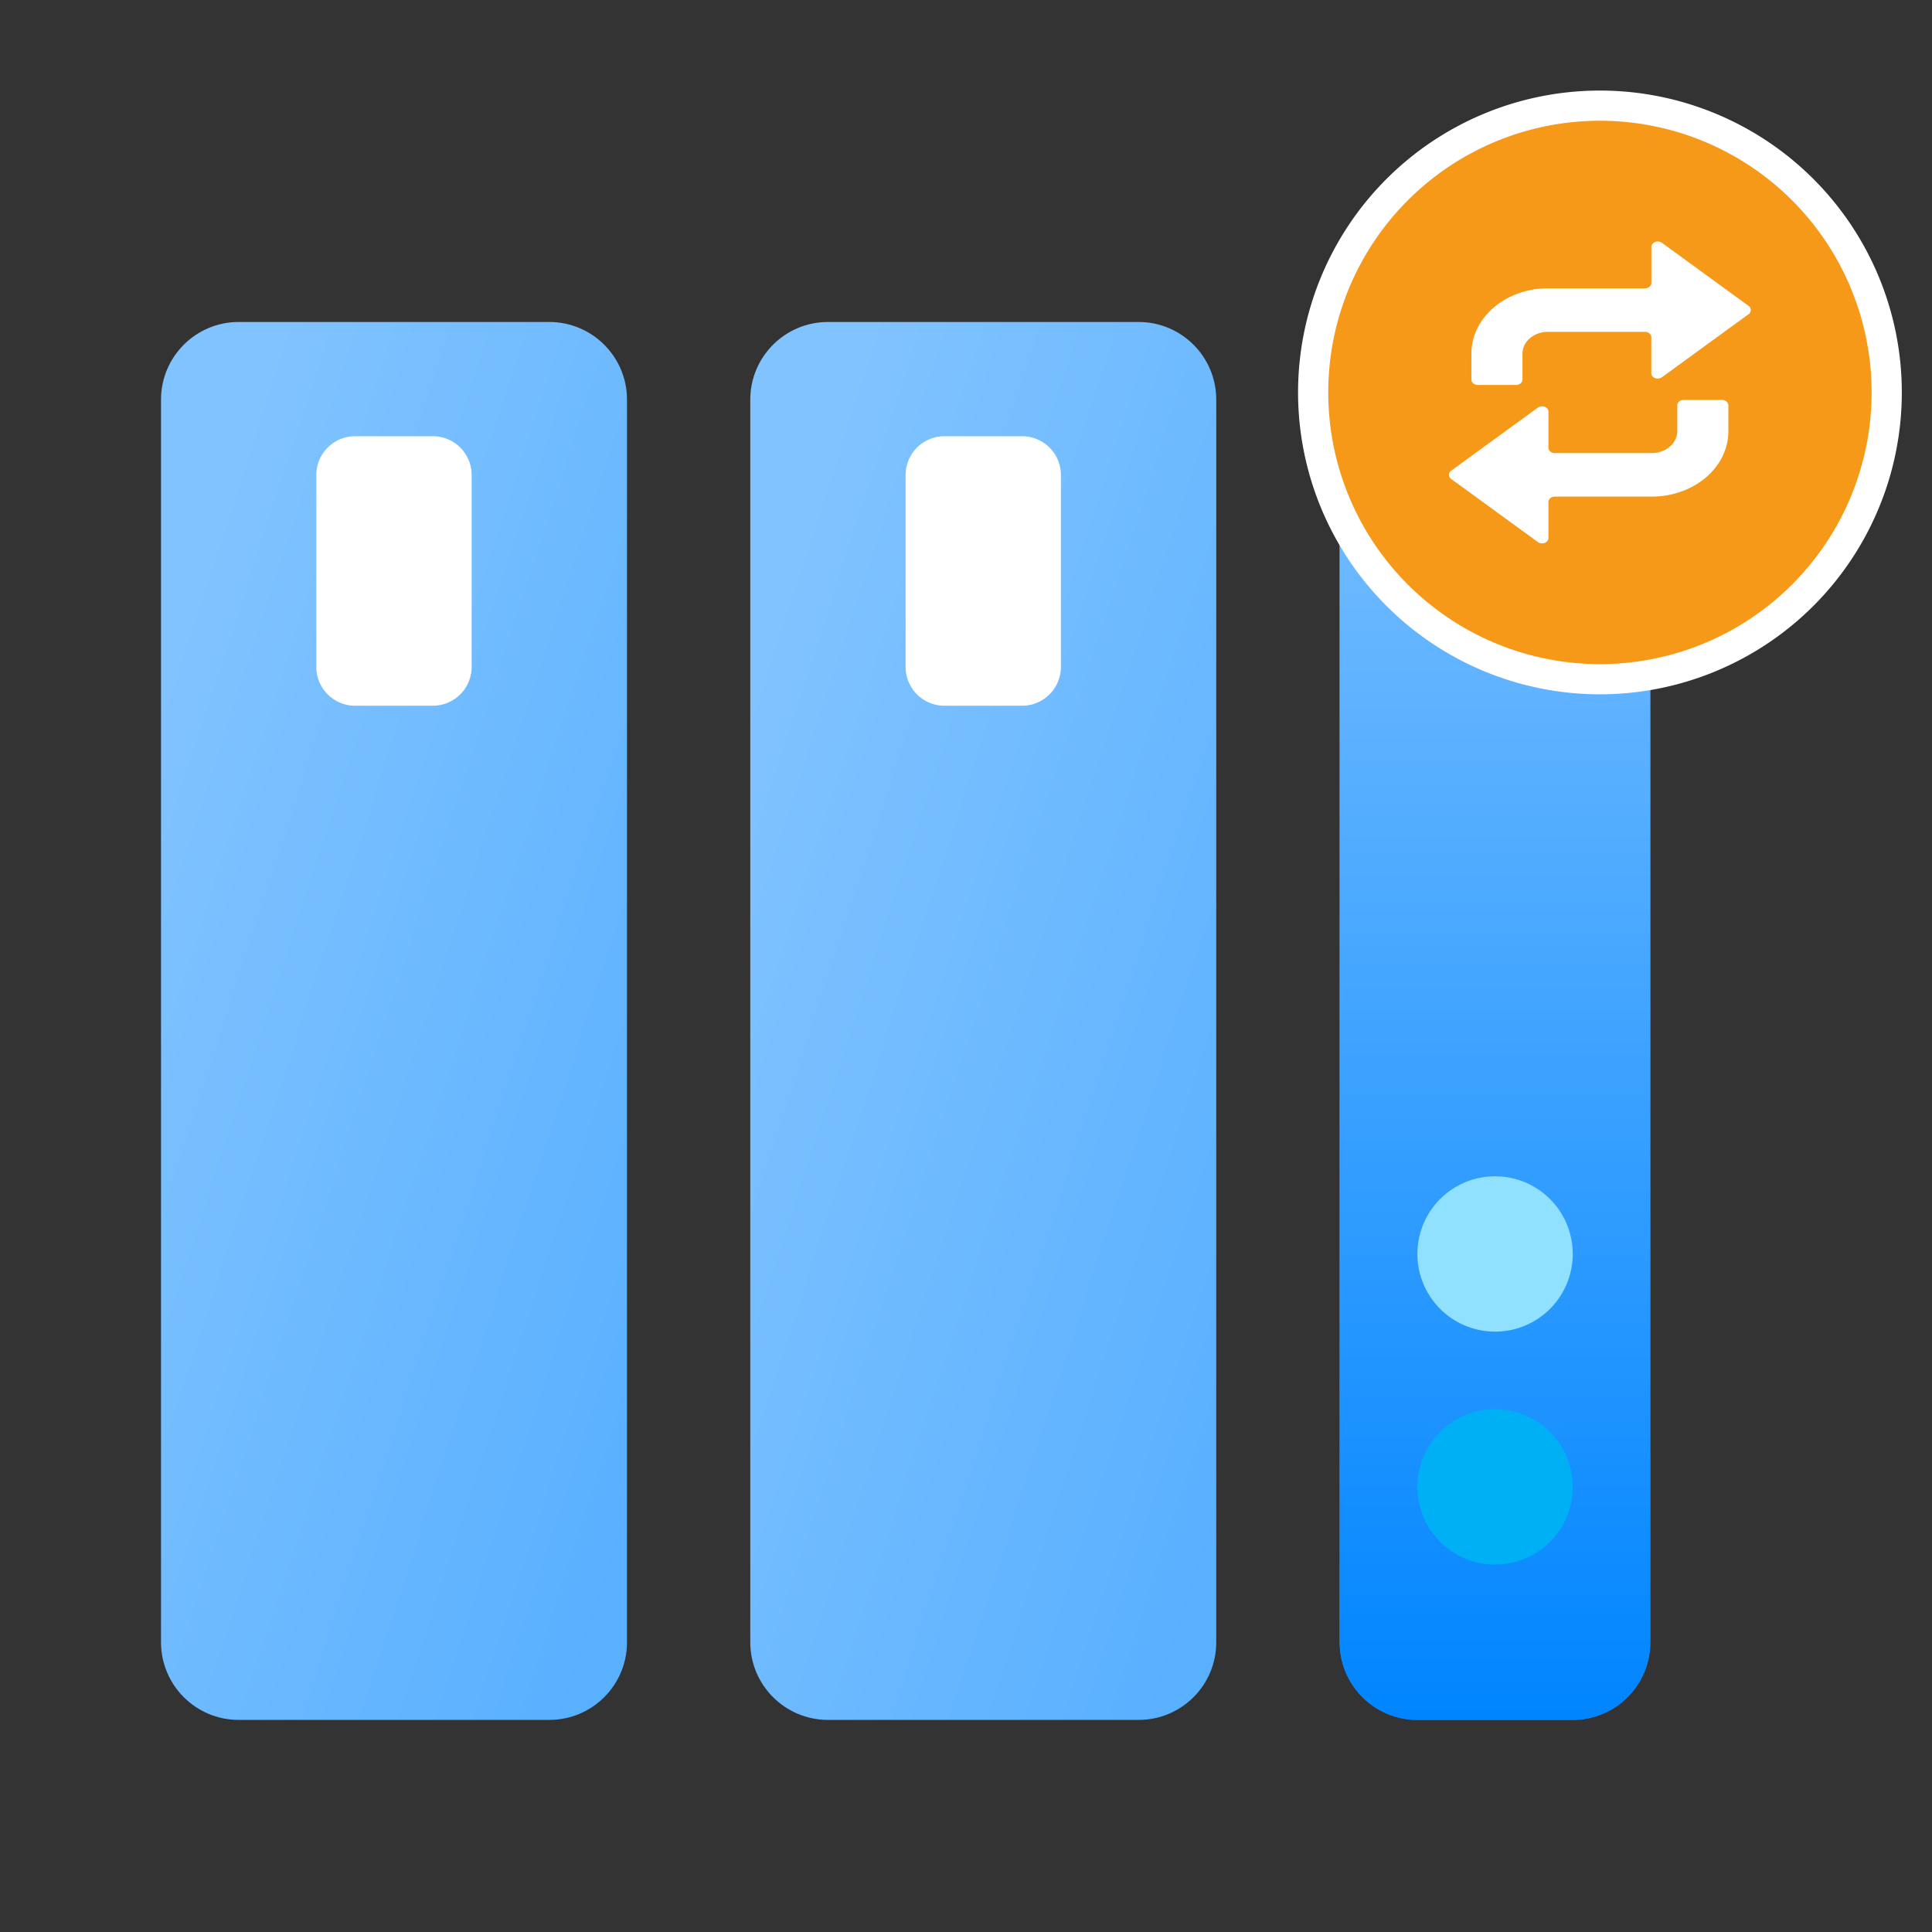 <svg xmlns="http://www.w3.org/2000/svg" width="32" height="32" fill="none"><rect width="100%" height="100%" fill="#333333" stroke="none"/><path fill="#2E85FF" d="M23.475 5.333h2.573c.71 0 1.286.576 1.286 1.286v20.582c0 .71-.576 1.286-1.286 1.286h-2.573c-.71 0-1.286-.576-1.286-1.286V6.619c0-.71.576-1.286 1.286-1.286"/><path fill="url(#a)" d="M23.475 5.333h2.573c.71 0 1.286.576 1.286 1.286v20.582c0 .71-.576 1.286-1.286 1.286h-2.573c-.71 0-1.286-.576-1.286-1.286V6.619c0-.71.576-1.286 1.286-1.286"/><path fill="#90E0FF" d="M24.763 22.056a1.286 1.286 0 1 1 0-2.573 1.286 1.286 0 0 1 0 2.573"/><path fill="#00B0F5" d="M24.763 25.915a1.286 1.286 0 1 1 0-2.573 1.286 1.286 0 0 1 0 2.573"/><path fill="url(#b)" d="M3.953 5.333h5.145c.71 0 1.287.576 1.287 1.286v20.582c0 .71-.576 1.286-1.287 1.286H3.953c-.71 0-1.286-.576-1.286-1.286V6.619c0-.71.576-1.286 1.286-1.286"/><path fill="#fff" d="M7.812 7.868a.643.643 0 0 0-.644-.643H5.882a.643.643 0 0 0-.643.643v3.178c0 .355.288.643.643.643h1.286a.643.643 0 0 0 .644-.643z"/><path fill="url(#c)" d="M13.714 5.333h5.145c.71 0 1.286.576 1.286 1.286v20.582c0 .71-.575 1.286-1.286 1.286h-5.145c-.71 0-1.287-.576-1.287-1.286V6.619c0-.71.576-1.286 1.287-1.286"/><path fill="#fff" d="M17.572 7.868a.643.643 0 0 0-.643-.643h-1.286a.643.643 0 0 0-.643.643v3.178c0 .355.287.643.643.643h1.286a.643.643 0 0 0 .643-.643z"/><path fill="#F69919" stroke="#fff" stroke-width=".5" d="M26.5 11.25a4.75 4.75 0 1 0 0-9.5 4.75 4.75 0 0 0 0 9.5Z"/><path fill="#fff" fill-rule="evenodd" d="m28.963 5.067-1.436-1.045c-.069-.05-.175-.009-.175.068v.595c0 .05-.047.09-.105.09H25.64c-.7 0-1.269.484-1.269 1.082v.429c0 .05.048.09.106.09h.634c.059 0 .106-.04.106-.09v-.43c0-.199.19-.36.423-.36h1.606c.058 0 .105.04.105.09v.595c0 .077.106.118.175.068l1.436-1.045a.082.082 0 0 0 0-.137m-4.926 2.866 1.436 1.045c.069.05.175.009.175-.068v-.595c0-.05.047-.09.105-.09h1.606c.7 0 1.269-.484 1.269-1.082v-.429c0-.05-.048-.09-.106-.09h-.634c-.059 0-.106.04-.106.09v.43c0 .198-.19.36-.423.36h-1.606c-.058 0-.105-.04-.105-.09v-.595c0-.077-.106-.118-.175-.068l-1.436 1.045a.082.082 0 0 0 0 .137" clip-rule="evenodd"/><defs><linearGradient id="a" x1="24.761" x2="24.761" y1="5.333" y2="28.487" gradientUnits="userSpaceOnUse"><stop stop-color="#81C3FF"/><stop offset="1" stop-color="#0085FF"/></linearGradient><linearGradient id="b" x1="4.796" x2="16.155" y1="4.466" y2="8.154" gradientUnits="userSpaceOnUse"><stop stop-color="#81C3FF"/><stop offset="1" stop-color="#59B0FF"/></linearGradient><linearGradient id="c" x1="14.556" x2="25.916" y1="4.466" y2="8.154" gradientUnits="userSpaceOnUse"><stop stop-color="#81C3FF"/><stop offset="1" stop-color="#59B0FF"/></linearGradient></defs></svg>